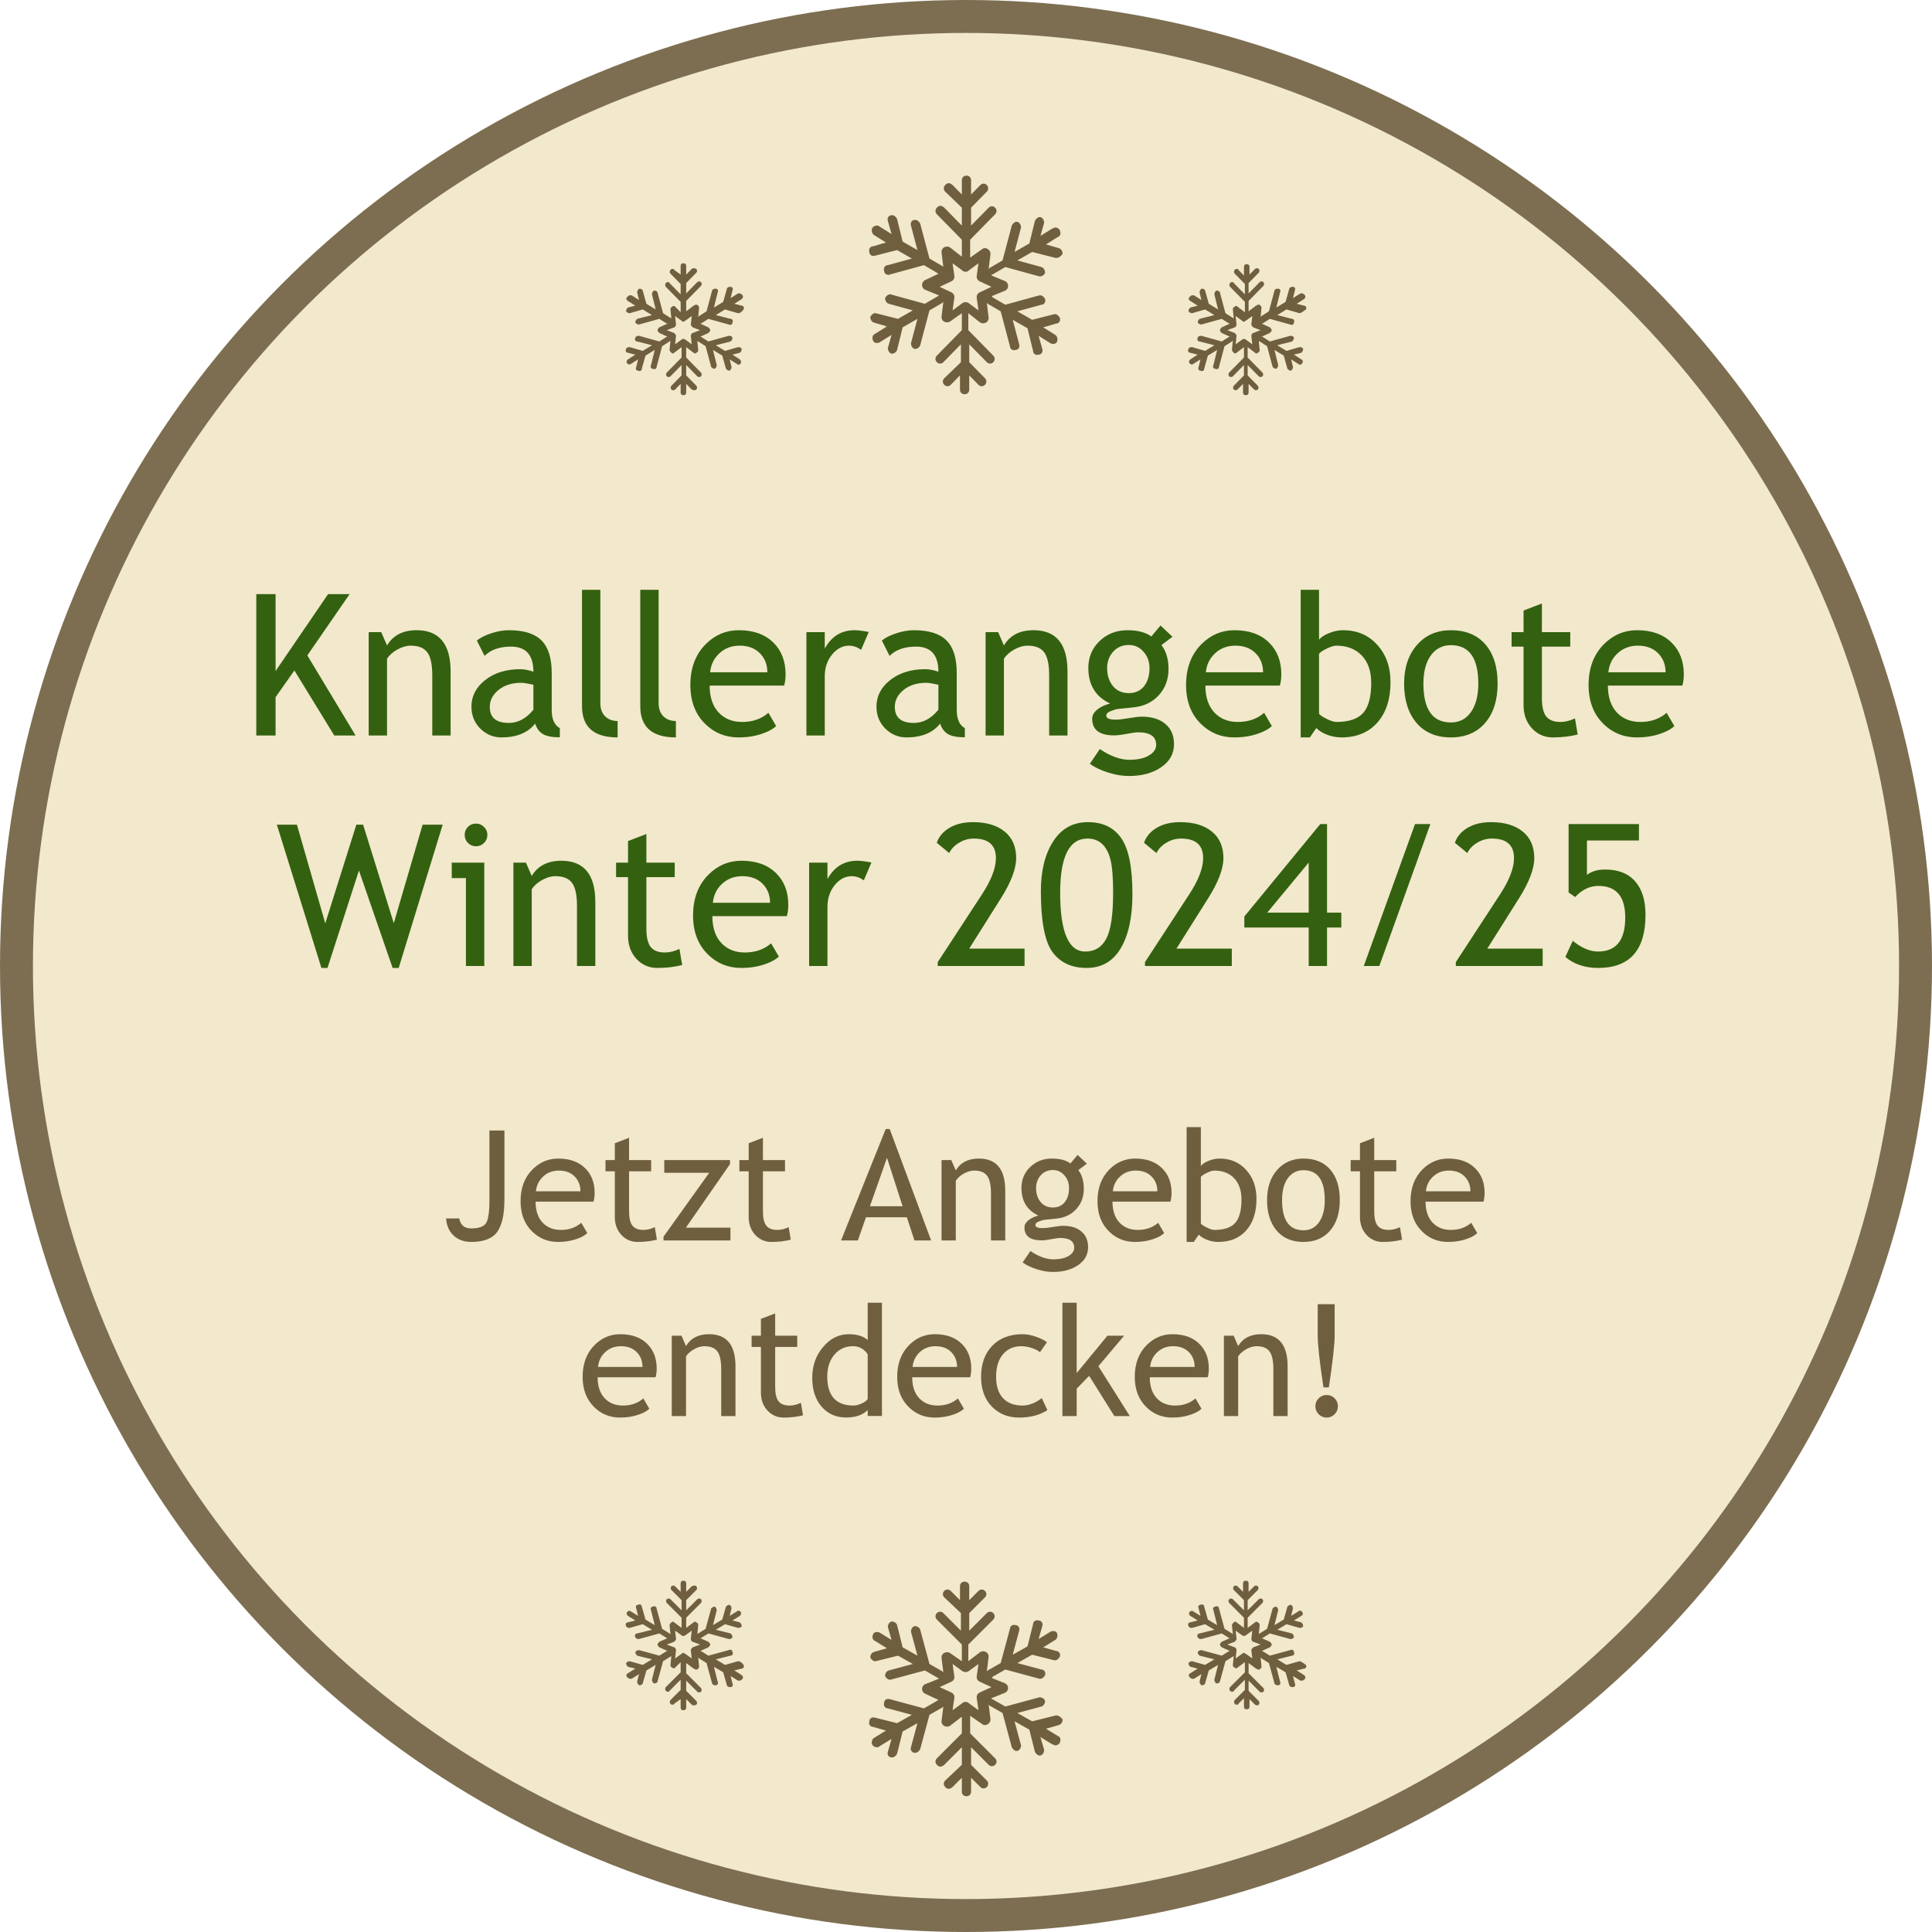 <svg width="176" height="176" viewBox="0 0 176 176" fill="none" xmlns="http://www.w3.org/2000/svg">
<circle opacity="0.9" cx="88" cy="88" r="88" fill="#6F5F3F"/>
<circle cx="88" cy="88" r="85" fill="#F2E8CB"/>
<path d="M30.449 67L26.819 61.076L25.105 63.511V67H23.348V54.124H25.105V61.129L29.887 54.124H31.847L27.997 59.705L32.392 67H30.449ZM39.379 67V61.524C39.379 60.523 39.227 59.822 38.922 59.424C38.623 59.02 38.119 58.817 37.41 58.817C37.029 58.817 36.631 58.932 36.215 59.16C35.799 59.389 35.48 59.67 35.257 60.004V67H33.587V57.587H34.73L35.257 58.8C35.808 57.874 36.707 57.411 37.955 57.411C40.018 57.411 41.049 58.665 41.049 61.173V67H39.379ZM48.748 65.919C48.08 66.757 47.058 67.176 45.681 67.176C44.942 67.176 44.301 66.909 43.756 66.376C43.217 65.837 42.947 65.169 42.947 64.372C42.947 63.417 43.363 62.611 44.195 61.955C45.033 61.293 46.1 60.962 47.395 60.962C47.746 60.962 48.145 61.038 48.59 61.19C48.59 59.667 47.91 58.905 46.551 58.905C45.508 58.905 44.705 59.187 44.143 59.749L43.44 58.352C43.756 58.094 44.192 57.874 44.749 57.692C45.312 57.505 45.848 57.411 46.357 57.411C47.723 57.411 48.713 57.722 49.328 58.343C49.949 58.964 50.26 59.951 50.26 61.305V64.68C50.26 65.506 50.506 66.057 50.998 66.332V67.167C50.318 67.167 49.809 67.07 49.469 66.877C49.135 66.684 48.895 66.364 48.748 65.919ZM48.59 62.377C48.062 62.26 47.693 62.201 47.482 62.201C46.639 62.201 45.95 62.418 45.417 62.852C44.884 63.285 44.617 63.798 44.617 64.39C44.617 65.368 45.194 65.857 46.349 65.857C47.192 65.857 47.94 65.456 48.59 64.653V62.377ZM53.02 64.337V53.728H54.69V64.056C54.69 64.56 54.833 64.958 55.12 65.251C55.413 65.538 55.794 65.682 56.263 65.682V67.176C54.101 67.176 53.02 66.23 53.02 64.337ZM58.328 64.337V53.728H59.998V64.056C59.998 64.56 60.142 64.958 60.429 65.251C60.722 65.538 61.102 65.682 61.571 65.682V67.176C59.409 67.176 58.328 66.23 58.328 64.337ZM71.433 62.456H64.647C64.647 63.558 64.949 64.404 65.553 64.996C66.086 65.512 66.772 65.769 67.609 65.769C68.564 65.769 69.361 65.491 70 64.935L70.703 66.139C70.445 66.397 70.05 66.619 69.517 66.807C68.849 67.053 68.105 67.176 67.284 67.176C66.101 67.176 65.096 66.774 64.269 65.972C63.35 65.087 62.89 63.898 62.89 62.403C62.89 60.851 63.361 59.605 64.305 58.668C65.148 57.83 66.147 57.411 67.302 57.411C68.644 57.411 69.695 57.789 70.457 58.545C71.195 59.272 71.564 60.235 71.564 61.437C71.564 61.806 71.52 62.145 71.433 62.456ZM67.381 58.817C66.637 58.817 66.013 59.058 65.509 59.538C65.028 59.995 64.756 60.563 64.691 61.243H69.903C69.903 60.569 69.692 60.007 69.27 59.556C68.808 59.063 68.178 58.817 67.381 58.817ZM78.446 59.195C78.083 58.943 77.717 58.817 77.348 58.817C76.756 58.817 76.237 59.09 75.792 59.635C75.353 60.18 75.133 60.836 75.133 61.603V67H73.463V57.587H75.133V59.09C75.742 57.971 76.647 57.411 77.849 57.411C78.147 57.411 78.578 57.464 79.141 57.569L78.446 59.195ZM85.644 65.919C84.977 66.757 83.954 67.176 82.577 67.176C81.839 67.176 81.197 66.909 80.652 66.376C80.113 65.837 79.844 65.169 79.844 64.372C79.844 63.417 80.26 62.611 81.092 61.955C81.93 61.293 82.996 60.962 84.291 60.962C84.643 60.962 85.041 61.038 85.486 61.19C85.486 59.667 84.807 58.905 83.447 58.905C82.404 58.905 81.602 59.187 81.039 59.749L80.336 58.352C80.652 58.094 81.089 57.874 81.645 57.692C82.208 57.505 82.744 57.411 83.254 57.411C84.619 57.411 85.609 57.722 86.225 58.343C86.846 58.964 87.156 59.951 87.156 61.305V64.68C87.156 65.506 87.402 66.057 87.894 66.332V67.167C87.215 67.167 86.705 67.07 86.365 66.877C86.031 66.684 85.791 66.364 85.644 65.919ZM85.486 62.377C84.959 62.26 84.59 62.201 84.379 62.201C83.535 62.201 82.847 62.418 82.314 62.852C81.78 63.285 81.514 63.798 81.514 64.39C81.514 65.368 82.091 65.857 83.245 65.857C84.089 65.857 84.836 65.456 85.486 64.653V62.377ZM95.576 67V61.524C95.576 60.523 95.424 59.822 95.119 59.424C94.82 59.02 94.316 58.817 93.607 58.817C93.227 58.817 92.828 58.932 92.412 59.16C91.996 59.389 91.677 59.67 91.454 60.004V67H89.784V57.587H90.927L91.454 58.8C92.005 57.874 92.904 57.411 94.152 57.411C96.215 57.411 97.246 58.665 97.246 61.173V67H95.576ZM99.285 69.575L100.19 68.239C101.163 68.89 102.06 69.215 102.88 69.215C103.636 69.215 104.23 69.083 104.664 68.819C105.104 68.561 105.323 68.239 105.323 67.853C105.323 67.091 104.772 66.71 103.671 66.71C103.483 66.71 103.144 66.757 102.651 66.851C102.159 66.944 101.775 66.991 101.5 66.991C100.164 66.991 99.496 66.487 99.496 65.48C99.496 65.169 99.651 64.888 99.962 64.636C100.278 64.384 100.668 64.202 101.131 64.091C99.807 63.47 99.144 62.392 99.144 60.856C99.144 59.872 99.487 59.052 100.173 58.395C100.858 57.739 101.705 57.411 102.713 57.411C103.639 57.411 104.362 57.602 104.884 57.982L105.719 56.98L106.809 58.009L105.807 58.765C106.234 59.321 106.448 60.048 106.448 60.944C106.448 61.894 106.152 62.69 105.561 63.335C104.969 63.98 104.192 64.349 103.231 64.442L101.852 64.583C101.688 64.601 101.468 64.665 101.192 64.776C100.917 64.882 100.779 65.022 100.779 65.198C100.779 65.439 101.066 65.559 101.641 65.559C101.893 65.559 102.285 65.515 102.818 65.427C103.352 65.333 103.747 65.286 104.005 65.286C104.931 65.286 105.651 65.509 106.167 65.954C106.688 66.394 106.949 67.006 106.949 67.791C106.949 68.658 106.56 69.358 105.78 69.892C105.007 70.425 104.025 70.691 102.836 70.691C102.227 70.691 101.585 70.583 100.911 70.366C100.237 70.149 99.695 69.886 99.285 69.575ZM102.827 58.756C102.247 58.756 101.772 58.961 101.403 59.371C101.04 59.781 100.858 60.279 100.858 60.865C100.858 61.522 101.034 62.066 101.386 62.5C101.743 62.928 102.224 63.142 102.827 63.142C103.419 63.142 103.882 62.934 104.216 62.518C104.55 62.096 104.717 61.545 104.717 60.865C104.717 60.279 104.535 59.781 104.172 59.371C103.814 58.961 103.366 58.756 102.827 58.756ZM116.591 62.456H109.806C109.806 63.558 110.107 64.404 110.711 64.996C111.244 65.512 111.93 65.769 112.768 65.769C113.723 65.769 114.52 65.491 115.158 64.935L115.861 66.139C115.604 66.397 115.208 66.619 114.675 66.807C114.007 67.053 113.263 67.176 112.442 67.176C111.259 67.176 110.254 66.774 109.428 65.972C108.508 65.087 108.048 63.898 108.048 62.403C108.048 60.851 108.52 59.605 109.463 58.668C110.307 57.83 111.306 57.411 112.46 57.411C113.802 57.411 114.854 57.789 115.615 58.545C116.354 59.272 116.723 60.235 116.723 61.437C116.723 61.806 116.679 62.145 116.591 62.456ZM112.539 58.817C111.795 58.817 111.171 59.058 110.667 59.538C110.187 59.995 109.914 60.563 109.85 61.243H115.062C115.062 60.569 114.851 60.007 114.429 59.556C113.966 59.063 113.336 58.817 112.539 58.817ZM119.913 66.323L119.324 67.176H118.489V53.728H120.159V58.281C120.317 58.065 120.613 57.865 121.047 57.684C121.486 57.502 121.917 57.411 122.339 57.411C123.628 57.411 124.671 57.856 125.468 58.747C126.271 59.638 126.672 60.763 126.672 62.122C126.672 63.692 126.271 64.929 125.468 65.831C124.665 66.728 123.578 67.176 122.207 67.176C121.762 67.176 121.322 67.094 120.889 66.93C120.461 66.76 120.136 66.558 119.913 66.323ZM120.159 59.556V64.987C120.159 65.081 120.367 65.236 120.783 65.453C121.199 65.664 121.516 65.769 121.732 65.769C122.869 65.769 123.684 65.497 124.176 64.952C124.668 64.407 124.914 63.493 124.914 62.21C124.914 61.144 124.627 60.312 124.053 59.714C123.479 59.116 122.705 58.817 121.732 58.817C121.527 58.817 121.24 58.905 120.871 59.081C120.508 59.257 120.271 59.415 120.159 59.556ZM127.911 62.272C127.911 60.818 128.301 59.647 129.08 58.756C129.865 57.859 130.896 57.411 132.174 57.411C133.521 57.411 134.567 57.842 135.312 58.703C136.056 59.559 136.428 60.748 136.428 62.272C136.428 63.789 136.047 64.987 135.285 65.866C134.523 66.739 133.486 67.176 132.174 67.176C130.832 67.176 129.786 66.733 129.036 65.849C128.286 64.964 127.911 63.772 127.911 62.272ZM129.669 62.272C129.669 64.633 130.504 65.814 132.174 65.814C132.953 65.814 133.562 65.497 134.002 64.864C134.447 64.231 134.67 63.367 134.67 62.272C134.67 59.94 133.838 58.773 132.174 58.773C131.412 58.773 130.803 59.084 130.346 59.705C129.895 60.326 129.669 61.182 129.669 62.272ZM138.792 58.905H137.702V57.587H138.792V55.618L140.462 54.977V57.587H143.046V58.905H140.462V63.581C140.462 64.372 140.594 64.935 140.857 65.269C141.127 65.603 141.558 65.769 142.149 65.769C142.577 65.769 143.02 65.661 143.477 65.444L143.723 66.912C143.031 67.088 142.272 67.176 141.446 67.176C140.702 67.176 140.072 66.9 139.557 66.35C139.047 65.793 138.792 65.093 138.792 64.249V58.905ZM153.259 62.456H146.474C146.474 63.558 146.775 64.404 147.379 64.996C147.912 65.512 148.598 65.769 149.436 65.769C150.391 65.769 151.188 65.491 151.826 64.935L152.529 66.139C152.271 66.397 151.876 66.619 151.343 66.807C150.675 67.053 149.931 67.176 149.11 67.176C147.927 67.176 146.922 66.774 146.096 65.972C145.176 65.087 144.716 63.898 144.716 62.403C144.716 60.851 145.188 59.605 146.131 58.668C146.975 57.83 147.974 57.411 149.128 57.411C150.47 57.411 151.521 57.789 152.283 58.545C153.021 59.272 153.391 60.235 153.391 61.437C153.391 61.806 153.347 62.145 153.259 62.456ZM149.207 58.817C148.463 58.817 147.839 59.058 147.335 59.538C146.854 59.995 146.582 60.563 146.518 61.243H151.729C151.729 60.569 151.519 60.007 151.097 59.556C150.634 59.063 150.004 58.817 149.207 58.817ZM36.32 88.176H35.767L32.699 79.299L29.834 88.176H29.28L25.22 75.124H27.048L29.632 84.115L32.462 75.124H33.077L35.872 84.098L38.5 75.124H40.328L36.32 88.176ZM43.36 75.027C43.648 75.027 43.891 75.13 44.09 75.335C44.295 75.534 44.398 75.774 44.398 76.056C44.398 76.343 44.295 76.589 44.09 76.794C43.891 76.993 43.648 77.093 43.36 77.093C43.079 77.093 42.836 76.993 42.631 76.794C42.432 76.589 42.332 76.343 42.332 76.056C42.332 75.769 42.432 75.525 42.631 75.326C42.83 75.127 43.073 75.027 43.36 75.027ZM42.446 88V79.993H41.154V78.587H44.116V88H42.446ZM52.562 88V82.524C52.562 81.522 52.41 80.822 52.105 80.424C51.807 80.019 51.303 79.817 50.594 79.817C50.213 79.817 49.815 79.932 49.398 80.16C48.982 80.389 48.663 80.67 48.44 81.004V88H46.77V78.587H47.913L48.44 79.8C48.991 78.874 49.891 78.411 51.139 78.411C53.201 78.411 54.232 79.665 54.232 82.173V88H52.562ZM57.212 79.905H56.122V78.587H57.212V76.618L58.882 75.977V78.587H61.466V79.905H58.882V84.581C58.882 85.372 59.014 85.935 59.277 86.269C59.547 86.603 59.977 86.769 60.569 86.769C60.997 86.769 61.44 86.661 61.897 86.444L62.143 87.912C61.451 88.088 60.692 88.176 59.866 88.176C59.122 88.176 58.492 87.9 57.977 87.35C57.467 86.793 57.212 86.093 57.212 85.249V79.905ZM71.679 83.456H64.894C64.894 84.558 65.195 85.404 65.799 85.996C66.332 86.512 67.018 86.769 67.856 86.769C68.811 86.769 69.607 86.491 70.246 85.935L70.949 87.139C70.691 87.397 70.296 87.619 69.763 87.807C69.095 88.053 68.351 88.176 67.53 88.176C66.347 88.176 65.342 87.774 64.516 86.972C63.596 86.087 63.136 84.897 63.136 83.403C63.136 81.851 63.607 80.606 64.551 79.668C65.394 78.83 66.394 78.411 67.548 78.411C68.89 78.411 69.941 78.789 70.703 79.545C71.441 80.272 71.811 81.235 71.811 82.436C71.811 82.806 71.767 83.145 71.679 83.456ZM67.627 79.817C66.883 79.817 66.259 80.058 65.755 80.538C65.274 80.995 65.002 81.564 64.938 82.243H70.149C70.149 81.569 69.939 81.007 69.517 80.556C69.054 80.064 68.424 79.817 67.627 79.817ZM78.692 80.195C78.329 79.943 77.963 79.817 77.594 79.817C77.002 79.817 76.483 80.09 76.038 80.635C75.599 81.18 75.379 81.836 75.379 82.603V88H73.709V78.587H75.379V80.09C75.988 78.971 76.894 78.411 78.095 78.411C78.394 78.411 78.824 78.464 79.387 78.569L78.692 80.195ZM85.425 88V87.648L89.459 81.47C90.303 80.175 90.725 79.076 90.725 78.174C90.725 76.984 90.054 76.39 88.712 76.39C88.237 76.39 87.792 76.516 87.376 76.768C86.96 77.014 86.658 77.327 86.471 77.708L85.337 76.776C85.536 76.202 85.926 75.745 86.506 75.405C87.092 75.065 87.798 74.895 88.624 74.895C89.86 74.895 90.827 75.183 91.524 75.757C92.222 76.325 92.57 77.131 92.57 78.174C92.57 79.141 92.107 80.359 91.182 81.83L88.29 86.418H93.335V88H85.425ZM94.82 81.171C94.82 79.319 95.195 77.811 95.945 76.644C96.695 75.478 97.75 74.895 99.109 74.895C100.457 74.895 101.468 75.382 102.142 76.355C102.821 77.327 103.161 79.026 103.161 81.452C103.161 83.538 102.807 85.182 102.098 86.383C101.389 87.578 100.352 88.176 98.986 88.176C97.621 88.176 96.584 87.692 95.875 86.726C95.172 85.759 94.82 83.907 94.82 81.171ZM96.578 81.329C96.578 84.897 97.34 86.682 98.863 86.682C99.736 86.682 100.378 86.286 100.788 85.495C101.198 84.704 101.403 83.318 101.403 81.338C101.403 79.973 101.324 78.971 101.166 78.332C101.008 77.693 100.753 77.21 100.401 76.882C100.05 76.554 99.605 76.39 99.065 76.39C97.407 76.39 96.578 78.036 96.578 81.329ZM104.304 88V87.648L108.338 81.47C109.182 80.175 109.604 79.076 109.604 78.174C109.604 76.984 108.933 76.39 107.591 76.39C107.116 76.39 106.671 76.516 106.255 76.768C105.839 77.014 105.537 77.327 105.35 77.708L104.216 76.776C104.415 76.202 104.805 75.745 105.385 75.405C105.971 75.065 106.677 74.895 107.503 74.895C108.739 74.895 109.706 75.183 110.403 75.757C111.101 76.325 111.449 77.131 111.449 78.174C111.449 79.141 110.986 80.359 110.061 81.83L107.169 86.418H112.214V88H104.304ZM120.889 84.493V88H119.219V84.493H113.356V83.491L120.273 75.071H120.889V83.14H122.189V84.493H120.889ZM119.219 78.578L115.439 83.14H119.219V78.578ZM125.652 88H124.237L128.904 75.071H130.302L125.652 88ZM132.622 88V87.648L136.656 81.47C137.5 80.175 137.922 79.076 137.922 78.174C137.922 76.984 137.251 76.39 135.909 76.39C135.435 76.39 134.989 76.516 134.573 76.768C134.157 77.014 133.855 77.327 133.668 77.708L132.534 76.776C132.733 76.202 133.123 75.745 133.703 75.405C134.289 75.065 134.995 74.895 135.821 74.895C137.058 74.895 138.024 75.183 138.722 75.757C139.419 76.325 139.768 77.131 139.768 78.174C139.768 79.141 139.305 80.359 138.379 81.83L135.487 86.418H140.532V88H132.622ZM143.494 81.716L142.896 81.303V75.071H149.304V76.565H144.566V79.694C145 79.372 145.551 79.211 146.219 79.211C147.414 79.211 148.325 79.568 148.952 80.283C149.585 80.998 149.901 82.015 149.901 83.333C149.901 86.561 148.463 88.176 145.586 88.176C144.385 88.176 143.389 87.842 142.598 87.174L143.274 85.706C144.071 86.356 144.839 86.682 145.577 86.682C147.229 86.682 148.056 85.65 148.056 83.588C148.056 81.666 147.241 80.705 145.612 80.705C144.827 80.705 144.121 81.042 143.494 81.716Z" fill="#336110"/>
<path d="M40.641 110.997H41.837C41.946 111.603 42.309 111.906 42.924 111.906C43.535 111.906 43.963 111.776 44.209 111.517C44.46 111.252 44.585 110.519 44.585 109.315V102.985H45.952V109.261C45.952 110.628 45.731 111.617 45.289 112.228C44.847 112.834 44.061 113.137 42.931 113.137C42.279 113.137 41.743 112.943 41.324 112.556C40.91 112.168 40.682 111.649 40.641 110.997ZM54.066 109.466H48.789C48.789 110.323 49.024 110.981 49.493 111.441C49.908 111.842 50.441 112.043 51.093 112.043C51.836 112.043 52.455 111.826 52.952 111.394L53.499 112.33C53.298 112.531 52.991 112.704 52.576 112.85C52.057 113.041 51.478 113.137 50.84 113.137C49.919 113.137 49.138 112.825 48.495 112.2C47.78 111.512 47.422 110.587 47.422 109.425C47.422 108.217 47.789 107.249 48.523 106.52C49.179 105.868 49.956 105.542 50.853 105.542C51.897 105.542 52.715 105.836 53.308 106.424C53.882 106.989 54.169 107.739 54.169 108.673C54.169 108.96 54.135 109.224 54.066 109.466ZM50.915 106.636C50.336 106.636 49.851 106.823 49.459 107.196C49.085 107.552 48.873 107.994 48.823 108.522H52.877C52.877 107.998 52.713 107.561 52.385 107.21C52.025 106.827 51.535 106.636 50.915 106.636ZM56.008 106.704H55.16V105.679H56.008V104.147L57.307 103.648V105.679H59.316V106.704H57.307V110.341C57.307 110.956 57.409 111.394 57.614 111.653C57.824 111.913 58.159 112.043 58.619 112.043C58.952 112.043 59.296 111.959 59.651 111.79L59.843 112.932C59.305 113.068 58.715 113.137 58.072 113.137C57.493 113.137 57.004 112.923 56.602 112.494C56.206 112.061 56.008 111.517 56.008 110.86V106.704ZM62.481 111.838H66.542V113H60.444V112.658L64.607 106.841H60.513V105.679H66.501V106.048L62.481 111.838ZM68.203 106.704H67.356V105.679H68.203V104.147L69.502 103.648V105.679H71.512V106.704H69.502V110.341C69.502 110.956 69.605 111.394 69.81 111.653C70.019 111.913 70.354 112.043 70.814 112.043C71.147 112.043 71.491 111.959 71.847 111.79L72.038 112.932C71.5 113.068 70.91 113.137 70.268 113.137C69.689 113.137 69.199 112.923 68.798 112.494C68.401 112.061 68.203 111.517 68.203 110.86V106.704ZM83.304 113L82.613 110.888H78.888L78.149 113H76.618L80.686 102.849H81.048L84.821 113H83.304ZM80.802 105.474L79.25 109.883H82.224L80.802 105.474ZM90.276 113V108.741C90.276 107.962 90.158 107.417 89.921 107.107C89.689 106.793 89.296 106.636 88.745 106.636C88.449 106.636 88.139 106.725 87.815 106.902C87.492 107.08 87.243 107.299 87.07 107.559V113H85.772V105.679H86.66L87.07 106.622C87.499 105.902 88.198 105.542 89.169 105.542C90.773 105.542 91.575 106.517 91.575 108.468V113H90.276ZM93.161 115.003L93.865 113.964C94.622 114.47 95.319 114.723 95.957 114.723C96.545 114.723 97.007 114.62 97.345 114.415C97.686 114.215 97.857 113.964 97.857 113.663C97.857 113.071 97.429 112.774 96.572 112.774C96.426 112.774 96.162 112.811 95.779 112.884C95.397 112.957 95.098 112.993 94.884 112.993C93.845 112.993 93.325 112.601 93.325 111.817C93.325 111.576 93.446 111.357 93.688 111.161C93.934 110.965 94.237 110.824 94.597 110.737C93.567 110.254 93.052 109.416 93.052 108.222C93.052 107.456 93.318 106.818 93.852 106.308C94.385 105.797 95.043 105.542 95.827 105.542C96.547 105.542 97.11 105.69 97.516 105.986L98.165 105.207L99.013 106.007L98.233 106.595C98.566 107.028 98.732 107.593 98.732 108.29C98.732 109.028 98.502 109.648 98.042 110.149C97.582 110.651 96.978 110.938 96.231 111.011L95.157 111.12C95.03 111.134 94.859 111.184 94.644 111.271C94.43 111.353 94.323 111.462 94.323 111.599C94.323 111.785 94.546 111.879 94.993 111.879C95.189 111.879 95.495 111.845 95.909 111.776C96.324 111.703 96.632 111.667 96.832 111.667C97.552 111.667 98.113 111.84 98.514 112.187C98.919 112.528 99.122 113.005 99.122 113.615C99.122 114.29 98.819 114.834 98.213 115.249C97.611 115.664 96.848 115.871 95.923 115.871C95.449 115.871 94.95 115.787 94.426 115.618C93.902 115.45 93.48 115.244 93.161 115.003ZM95.916 106.588C95.465 106.588 95.096 106.747 94.809 107.066C94.526 107.385 94.385 107.773 94.385 108.229C94.385 108.739 94.522 109.163 94.795 109.5C95.073 109.833 95.447 109.999 95.916 109.999C96.376 109.999 96.736 109.837 96.996 109.514C97.256 109.186 97.386 108.757 97.386 108.229C97.386 107.773 97.245 107.385 96.962 107.066C96.684 106.747 96.335 106.588 95.916 106.588ZM106.621 109.466H101.344C101.344 110.323 101.578 110.981 102.048 111.441C102.463 111.842 102.996 112.043 103.647 112.043C104.39 112.043 105.01 111.826 105.507 111.394L106.054 112.33C105.853 112.531 105.546 112.704 105.131 112.85C104.611 113.041 104.033 113.137 103.395 113.137C102.474 113.137 101.692 112.825 101.05 112.2C100.334 111.512 99.977 110.587 99.977 109.425C99.977 108.217 100.343 107.249 101.077 106.52C101.733 105.868 102.51 105.542 103.408 105.542C104.452 105.542 105.27 105.836 105.862 106.424C106.437 106.989 106.724 107.739 106.724 108.673C106.724 108.96 106.689 109.224 106.621 109.466ZM103.47 106.636C102.891 106.636 102.406 106.823 102.014 107.196C101.64 107.552 101.428 107.994 101.378 108.522H105.432C105.432 107.998 105.268 107.561 104.939 107.21C104.579 106.827 104.09 106.636 103.47 106.636ZM109.205 112.474L108.747 113.137H108.098V102.678H109.396V106.219C109.52 106.05 109.75 105.895 110.087 105.754C110.429 105.613 110.764 105.542 111.092 105.542C112.094 105.542 112.906 105.888 113.525 106.581C114.15 107.274 114.462 108.149 114.462 109.206C114.462 110.427 114.15 111.389 113.525 112.091C112.901 112.788 112.056 113.137 110.989 113.137C110.643 113.137 110.301 113.073 109.964 112.945C109.631 112.813 109.378 112.656 109.205 112.474ZM109.396 107.21V111.435C109.396 111.507 109.558 111.628 109.882 111.797C110.205 111.961 110.451 112.043 110.62 112.043C111.504 112.043 112.138 111.831 112.521 111.407C112.903 110.983 113.095 110.272 113.095 109.274C113.095 108.445 112.871 107.798 112.425 107.333C111.978 106.868 111.377 106.636 110.62 106.636C110.461 106.636 110.237 106.704 109.95 106.841C109.668 106.978 109.483 107.101 109.396 107.21ZM115.426 109.322C115.426 108.192 115.729 107.281 116.335 106.588C116.946 105.891 117.748 105.542 118.741 105.542C119.789 105.542 120.603 105.877 121.182 106.547C121.76 107.212 122.05 108.137 122.05 109.322C122.05 110.503 121.754 111.435 121.161 112.118C120.569 112.797 119.762 113.137 118.741 113.137C117.698 113.137 116.884 112.793 116.301 112.104C115.717 111.416 115.426 110.489 115.426 109.322ZM116.793 109.322C116.793 111.159 117.442 112.077 118.741 112.077C119.347 112.077 119.821 111.831 120.163 111.339C120.509 110.847 120.683 110.174 120.683 109.322C120.683 107.508 120.035 106.602 118.741 106.602C118.149 106.602 117.675 106.843 117.319 107.326C116.968 107.809 116.793 108.475 116.793 109.322ZM123.889 106.704H123.041V105.679H123.889V104.147L125.188 103.648V105.679H127.197V106.704H125.188V110.341C125.188 110.956 125.29 111.394 125.495 111.653C125.705 111.913 126.04 112.043 126.5 112.043C126.833 112.043 127.177 111.959 127.532 111.79L127.724 112.932C127.186 113.068 126.596 113.137 125.953 113.137C125.374 113.137 124.884 112.923 124.483 112.494C124.087 112.061 123.889 111.517 123.889 110.86V106.704ZM135.141 109.466H129.863C129.863 110.323 130.098 110.981 130.567 111.441C130.982 111.842 131.515 112.043 132.167 112.043C132.91 112.043 133.53 111.826 134.026 111.394L134.573 112.33C134.373 112.531 134.065 112.704 133.65 112.85C133.131 113.041 132.552 113.137 131.914 113.137C130.993 113.137 130.212 112.825 129.569 112.2C128.854 111.512 128.496 110.587 128.496 109.425C128.496 108.217 128.863 107.249 129.597 106.52C130.253 105.868 131.03 105.542 131.928 105.542C132.971 105.542 133.789 105.836 134.382 106.424C134.956 106.989 135.243 107.739 135.243 108.673C135.243 108.96 135.209 109.224 135.141 109.466ZM131.989 106.636C131.41 106.636 130.925 106.823 130.533 107.196C130.16 107.552 129.948 107.994 129.897 108.522H133.951C133.951 107.998 133.787 107.561 133.459 107.21C133.099 106.827 132.609 106.636 131.989 106.636ZM59.72 125.466H54.442C54.442 126.323 54.677 126.981 55.147 127.441C55.561 127.842 56.094 128.043 56.746 128.043C57.489 128.043 58.109 127.826 58.605 127.394L59.152 128.33C58.952 128.531 58.644 128.704 58.23 128.85C57.71 129.041 57.131 129.137 56.493 129.137C55.573 129.137 54.791 128.825 54.148 128.2C53.433 127.512 53.075 126.587 53.075 125.425C53.075 124.217 53.442 123.249 54.176 122.52C54.832 121.868 55.609 121.542 56.507 121.542C57.55 121.542 58.368 121.836 58.961 122.424C59.535 122.989 59.822 123.739 59.822 124.673C59.822 124.96 59.788 125.224 59.72 125.466ZM56.568 122.636C55.99 122.636 55.504 122.823 55.112 123.196C54.739 123.552 54.527 123.994 54.477 124.522H58.53C58.53 123.998 58.366 123.561 58.038 123.21C57.678 122.827 57.188 122.636 56.568 122.636ZM65.701 129V124.741C65.701 123.962 65.583 123.417 65.346 123.107C65.113 122.793 64.721 122.636 64.17 122.636C63.874 122.636 63.564 122.725 63.24 122.902C62.917 123.08 62.668 123.299 62.495 123.559V129H61.196V121.679H62.085L62.495 122.622C62.923 121.902 63.623 121.542 64.594 121.542C66.198 121.542 67 122.517 67 124.468V129H65.701ZM69.317 122.704H68.47V121.679H69.317V120.147L70.616 119.648V121.679H72.626V122.704H70.616V126.341C70.616 126.956 70.719 127.394 70.924 127.653C71.133 127.913 71.468 128.043 71.929 128.043C72.261 128.043 72.606 127.959 72.961 127.79L73.152 128.932C72.615 129.068 72.024 129.137 71.382 129.137C70.803 129.137 70.313 128.923 69.912 128.494C69.516 128.061 69.317 127.517 69.317 126.86V122.704ZM79.045 128.993V128.453C78.594 128.904 77.938 129.13 77.076 129.13C76.16 129.13 75.417 128.802 74.848 128.146C74.278 127.489 73.993 126.614 73.993 125.521C73.993 124.422 74.321 123.486 74.978 122.711C75.634 121.932 76.415 121.542 77.322 121.542C78.079 121.542 78.653 121.72 79.045 122.075V118.678H80.344V128.993H79.045ZM79.045 123.374C78.717 122.882 78.268 122.636 77.698 122.636C77.001 122.636 76.436 122.896 76.003 123.415C75.575 123.935 75.36 124.595 75.36 125.397C75.36 127.161 76.162 128.043 77.767 128.043C77.972 128.043 78.218 127.979 78.505 127.852C78.792 127.719 78.972 127.58 79.045 127.435V123.374ZM88.376 125.466H83.099C83.099 126.323 83.333 126.981 83.803 127.441C84.217 127.842 84.751 128.043 85.402 128.043C86.145 128.043 86.765 127.826 87.262 127.394L87.809 128.33C87.608 128.531 87.3 128.704 86.886 128.85C86.366 129.041 85.787 129.137 85.149 129.137C84.229 129.137 83.447 128.825 82.805 128.2C82.089 127.512 81.731 126.587 81.731 125.425C81.731 124.217 82.098 123.249 82.832 122.52C83.488 121.868 84.265 121.542 85.163 121.542C86.207 121.542 87.025 121.836 87.617 122.424C88.191 122.989 88.478 123.739 88.478 124.673C88.478 124.96 88.444 125.224 88.376 125.466ZM85.225 122.636C84.646 122.636 84.16 122.823 83.769 123.196C83.395 123.552 83.183 123.994 83.133 124.522H87.186C87.186 123.998 87.022 123.561 86.694 123.21C86.334 122.827 85.844 122.636 85.225 122.636ZM95.376 122.273L94.733 123.189C94.601 123.057 94.367 122.932 94.029 122.813C93.697 122.695 93.368 122.636 93.045 122.636C92.338 122.636 91.778 122.884 91.363 123.381C90.949 123.873 90.741 124.55 90.741 125.411C90.741 126.268 90.953 126.922 91.377 127.373C91.801 127.82 92.389 128.043 93.141 128.043C93.724 128.043 94.312 127.817 94.904 127.366L95.417 128.46C94.72 128.911 93.856 129.137 92.826 129.137C91.828 129.137 91.003 128.802 90.352 128.132C89.7 127.462 89.374 126.555 89.374 125.411C89.374 124.244 89.711 123.308 90.386 122.602C91.065 121.895 91.992 121.542 93.168 121.542C93.546 121.542 93.956 121.622 94.398 121.781C94.841 121.941 95.166 122.105 95.376 122.273ZM101.515 129L99.218 125.336L98.083 126.505V129H96.784V118.678H98.083V125.083L100.886 121.679H102.403L100.059 124.461L102.923 129H101.515ZM110.019 125.466H104.741C104.741 126.323 104.976 126.981 105.445 127.441C105.86 127.842 106.393 128.043 107.045 128.043C107.788 128.043 108.408 127.826 108.904 127.394L109.451 128.33C109.251 128.531 108.943 128.704 108.528 128.85C108.009 129.041 107.43 129.137 106.792 129.137C105.871 129.137 105.09 128.825 104.447 128.2C103.732 127.512 103.374 126.587 103.374 125.425C103.374 124.217 103.741 123.249 104.475 122.52C105.131 121.868 105.908 121.542 106.806 121.542C107.849 121.542 108.667 121.836 109.26 122.424C109.834 122.989 110.121 123.739 110.121 124.673C110.121 124.96 110.087 125.224 110.019 125.466ZM106.867 122.636C106.288 122.636 105.803 122.823 105.411 123.196C105.037 123.552 104.826 123.994 104.775 124.522H108.829C108.829 123.998 108.665 123.561 108.337 123.21C107.977 122.827 107.487 122.636 106.867 122.636ZM116 129V124.741C116 123.962 115.882 123.417 115.645 123.107C115.412 122.793 115.02 122.636 114.469 122.636C114.173 122.636 113.863 122.725 113.539 122.902C113.215 123.08 112.967 123.299 112.794 123.559V129H111.495V121.679H112.384L112.794 122.622C113.222 121.902 113.922 121.542 114.893 121.542C116.497 121.542 117.299 122.517 117.299 124.468V129H116ZM121.052 126.389H120.566C120.215 124.096 120.04 122.504 120.04 121.61V118.808H121.585V121.604C121.585 122.474 121.407 124.069 121.052 126.389ZM120.854 127.079C121.136 127.079 121.378 127.179 121.578 127.38C121.779 127.58 121.879 127.822 121.879 128.104C121.879 128.387 121.779 128.631 121.578 128.836C121.378 129.036 121.136 129.137 120.854 129.137C120.571 129.137 120.329 129.036 120.129 128.836C119.928 128.631 119.828 128.387 119.828 128.104C119.828 127.822 119.928 127.58 120.129 127.38C120.329 127.179 120.571 127.079 120.854 127.079Z" fill="#6F5F3F"/>
<path d="M96.047 156.303L94.025 156.808L92.677 156.05L94.868 155.46C95.12 155.376 95.204 155.123 95.204 154.954C95.12 154.702 94.868 154.617 94.699 154.617L91.581 155.46L90.401 154.786C90.401 154.786 90.317 154.786 90.317 154.702L91.581 154.196C91.75 154.112 91.834 153.943 91.834 153.775C91.834 153.606 91.75 153.438 91.581 153.353L90.317 152.848C90.401 152.848 90.401 152.848 90.401 152.763L91.581 152.089L94.699 152.932H94.783C94.952 152.932 95.12 152.763 95.204 152.595C95.289 152.342 95.12 152.089 94.868 152.089L92.677 151.5L94.025 150.741L96.047 151.247H96.131C96.3 151.247 96.469 151.078 96.553 150.91C96.637 150.657 96.469 150.404 96.216 150.404L95.036 150.067L96.131 149.393C96.3 149.309 96.384 148.972 96.3 148.803C96.216 148.55 95.879 148.55 95.71 148.635L94.615 149.309L94.952 148.129C95.036 147.876 94.868 147.623 94.615 147.623C94.362 147.539 94.109 147.708 94.109 147.96L93.603 149.983L92.255 150.741L92.845 148.55C92.929 148.298 92.761 148.045 92.508 148.045C92.255 147.96 92.002 148.129 92.002 148.382L91.16 151.5L89.98 152.174L89.896 152.258L90.064 150.91C90.064 150.741 89.98 150.573 89.812 150.488C89.643 150.404 89.475 150.404 89.306 150.488L88.211 151.331C88.211 151.331 88.211 151.247 88.211 151.162V149.814L90.486 147.539C90.654 147.371 90.654 147.118 90.486 146.949C90.317 146.781 90.064 146.781 89.896 146.949L88.295 148.55V146.949L89.727 145.517C89.896 145.348 89.896 145.095 89.727 144.927C89.559 144.758 89.306 144.758 89.138 144.927L88.295 145.77V144.506C88.295 144.253 88.126 144.084 87.874 144.084C87.621 144.084 87.452 144.253 87.452 144.506V145.77L86.61 144.927C86.441 144.758 86.188 144.758 86.02 144.927C85.851 145.095 85.851 145.348 86.02 145.517L87.537 146.949V148.55L85.936 146.949C85.767 146.781 85.514 146.781 85.346 146.949C85.177 147.118 85.177 147.371 85.346 147.539L87.621 149.814V151.162C87.621 151.247 87.621 151.247 87.621 151.331L86.525 150.573C86.357 150.488 86.188 150.488 86.02 150.573C85.851 150.657 85.767 150.825 85.767 150.994L85.936 152.342L85.851 152.258L84.672 151.584L83.829 148.466C83.745 148.213 83.492 148.129 83.323 148.129C83.07 148.213 82.986 148.466 82.986 148.635L83.576 150.825L82.228 150.067L81.722 148.045C81.638 147.792 81.385 147.708 81.217 147.708C80.964 147.792 80.88 148.045 80.88 148.213L81.217 149.393L80.121 148.719C79.953 148.635 79.616 148.635 79.531 148.887C79.447 149.056 79.447 149.393 79.7 149.477L80.795 150.151L79.616 150.488C79.363 150.573 79.279 150.825 79.279 150.994C79.363 151.162 79.531 151.331 79.7 151.331H79.784L81.807 150.825L83.155 151.584L80.964 152.174C80.711 152.258 80.627 152.511 80.627 152.679C80.711 152.848 80.88 153.016 81.048 153.016H81.132L84.25 152.174L85.43 152.848C85.43 152.848 85.514 152.848 85.514 152.932L84.25 153.438C84.082 153.522 83.997 153.69 83.997 153.859C83.997 154.027 84.082 154.196 84.25 154.28L85.514 154.87C85.43 154.87 85.43 154.87 85.346 154.954L84.166 155.628L81.048 154.786C80.795 154.702 80.543 154.87 80.543 155.123C80.458 155.376 80.627 155.628 80.88 155.628L83.07 156.218L81.722 156.977L79.7 156.471C79.447 156.387 79.194 156.555 79.194 156.808C79.11 157.061 79.279 157.314 79.531 157.314L80.711 157.651L79.616 158.325C79.447 158.409 79.363 158.746 79.447 158.915C79.531 159.083 79.7 159.168 79.868 159.168C79.953 159.168 80.037 159.168 80.121 159.083L81.217 158.409L80.88 159.589C80.795 159.842 80.964 160.094 81.217 160.094H81.301C81.469 160.094 81.638 159.926 81.722 159.757L82.228 157.735L83.576 156.977L82.986 159.168C82.902 159.42 83.07 159.673 83.323 159.673H83.408C83.576 159.673 83.745 159.505 83.829 159.336L84.672 156.218L85.851 155.544L85.936 155.46L85.767 156.808C85.767 156.977 85.851 157.145 86.02 157.229C86.188 157.314 86.357 157.314 86.525 157.229L87.621 156.387C87.621 156.387 87.621 156.471 87.621 156.555V157.904L85.346 160.179C85.177 160.347 85.177 160.6 85.346 160.769C85.43 160.853 85.514 160.937 85.683 160.937C85.767 160.937 85.936 160.853 86.02 160.769L87.621 159.168V160.769L86.104 162.201C85.936 162.37 85.936 162.622 86.104 162.791C86.188 162.875 86.273 162.959 86.441 162.959C86.525 162.959 86.694 162.875 86.778 162.791L87.621 161.948V163.212C87.621 163.465 87.789 163.633 88.042 163.633C88.295 163.633 88.463 163.465 88.463 163.212V161.948L89.306 162.791C89.475 162.959 89.727 162.959 89.896 162.791C90.064 162.622 90.064 162.37 89.896 162.201L88.463 160.769V159.168L90.064 160.769C90.233 160.937 90.486 160.937 90.654 160.769C90.823 160.6 90.823 160.347 90.654 160.179L88.379 157.904V156.471C88.379 156.387 88.379 156.387 88.379 156.303L89.475 157.061C89.559 157.145 89.643 157.145 89.727 157.145C89.812 157.145 89.896 157.145 89.98 157.061C90.149 156.977 90.233 156.808 90.233 156.64L90.064 155.291L90.149 155.376L91.328 156.05L92.171 159.168C92.255 159.336 92.424 159.505 92.592 159.505H92.677C92.929 159.42 93.014 159.168 93.014 158.999L92.424 156.808L93.772 157.567L94.278 159.589C94.362 159.757 94.53 159.926 94.699 159.926H94.783C95.036 159.842 95.12 159.589 95.12 159.42L94.783 158.241L95.879 158.915C95.963 158.915 96.047 158.999 96.131 158.999C96.3 158.999 96.469 158.915 96.553 158.746C96.637 158.493 96.637 158.241 96.384 158.156L95.289 157.482L96.469 157.145C96.721 157.061 96.805 156.808 96.805 156.64C96.553 156.303 96.3 156.218 96.047 156.303ZM89.222 154.196C89.053 154.28 88.969 154.449 88.969 154.617L89.138 155.797L88.211 155.123C88.126 155.039 88.042 155.039 87.958 155.039C87.874 155.039 87.789 155.039 87.705 155.123L86.778 155.797L86.947 154.617C86.947 154.449 86.862 154.28 86.694 154.196L85.599 153.69L86.694 153.185C86.862 153.101 86.947 152.932 86.947 152.763L86.778 151.584L87.705 152.258C87.874 152.342 88.042 152.342 88.211 152.258L89.138 151.584L88.969 152.763C88.969 152.932 89.053 153.101 89.222 153.185L90.317 153.69L89.222 154.196Z" fill="#6F5F3F"/>
<path d="M67.229 151.331L66.049 151.668L65.207 151.162L66.555 150.825C66.723 150.825 66.808 150.657 66.723 150.488C66.723 150.32 66.555 150.236 66.386 150.32L64.532 150.825L63.858 150.404H63.774L64.532 150.067C64.617 149.983 64.701 149.898 64.701 149.814C64.701 149.73 64.617 149.646 64.532 149.561L63.774 149.224H63.858L64.532 148.803L66.386 149.309H66.471C66.555 149.309 66.723 149.224 66.723 149.14C66.723 148.972 66.639 148.887 66.555 148.803L65.207 148.466L66.049 147.96L67.229 148.297H67.313C67.397 148.297 67.566 148.213 67.566 148.129C67.566 147.96 67.482 147.876 67.397 147.792L66.723 147.623L67.397 147.202C67.482 147.118 67.566 146.949 67.482 146.865C67.397 146.696 67.229 146.696 67.145 146.781L66.471 147.202L66.639 146.528C66.639 146.359 66.555 146.275 66.471 146.191C66.302 146.191 66.218 146.275 66.133 146.359L65.796 147.539L64.954 148.045L65.291 146.696C65.291 146.528 65.207 146.444 65.122 146.359C64.954 146.359 64.87 146.444 64.785 146.528L64.28 148.382L63.606 148.803C63.606 148.803 63.521 148.803 63.521 148.887L63.606 148.045C63.606 147.96 63.606 147.876 63.437 147.792C63.353 147.708 63.269 147.708 63.184 147.792L62.51 148.297V148.213V147.371L63.858 146.022C63.943 145.938 63.943 145.77 63.858 145.685C63.774 145.601 63.606 145.601 63.521 145.685L62.51 146.696V145.77L63.437 144.843C63.521 144.758 63.521 144.59 63.437 144.506C63.353 144.421 63.184 144.421 63.016 144.506L62.51 145.011V144.253C62.51 144.084 62.426 144 62.257 144C62.089 144 62.005 144.084 62.005 144.253V145.011L61.499 144.506C61.415 144.421 61.246 144.421 61.162 144.506C61.078 144.59 61.078 144.758 61.162 144.843L62.089 145.77V146.696L61.078 145.685C60.993 145.601 60.825 145.601 60.741 145.685C60.656 145.77 60.656 145.938 60.741 146.022L62.089 147.371V148.213V148.297L61.415 147.792C61.331 147.708 61.246 147.708 61.162 147.792C61.078 147.876 60.993 147.96 60.993 148.045L61.078 148.887C61.078 148.887 61.078 148.887 60.993 148.803L60.319 148.382L59.814 146.528C59.814 146.359 59.645 146.275 59.477 146.359C59.308 146.359 59.224 146.528 59.308 146.696L59.645 148.045L58.803 147.539L58.465 146.359C58.465 146.191 58.297 146.107 58.129 146.191C57.96 146.191 57.876 146.359 57.96 146.528L58.129 147.202L57.454 146.781C57.286 146.696 57.202 146.781 57.117 146.865C57.033 147.034 57.117 147.118 57.202 147.202L57.876 147.623L57.202 147.792C57.033 147.792 56.949 147.96 57.033 148.129C57.033 148.213 57.202 148.297 57.286 148.297H57.37L58.55 147.96L59.392 148.466L58.044 148.803C57.876 148.803 57.791 148.972 57.876 149.14C57.876 149.224 58.044 149.309 58.129 149.309H58.213L60.066 148.803L60.741 149.224H60.825L60.066 149.561C59.982 149.646 59.898 149.73 59.898 149.814C59.898 149.898 59.982 149.983 60.066 150.067L60.825 150.404H60.741L60.066 150.825L58.213 150.32C58.044 150.32 57.96 150.404 57.876 150.488C57.876 150.657 57.96 150.741 58.044 150.825L59.392 151.162L58.55 151.668L57.37 151.331C57.202 151.331 57.117 151.415 57.033 151.499C57.033 151.668 57.117 151.752 57.202 151.837L57.876 152.005L57.202 152.426C57.033 152.511 57.033 152.679 57.117 152.763C57.202 152.848 57.286 152.932 57.37 152.932C57.454 152.932 57.454 152.932 57.539 152.932L58.213 152.511L58.044 153.185C58.044 153.353 58.129 153.438 58.213 153.522H58.297C58.381 153.522 58.55 153.438 58.55 153.353L58.887 152.174L59.73 151.668L59.392 153.016C59.392 153.185 59.477 153.269 59.561 153.353H59.645C59.73 153.353 59.898 153.269 59.898 153.185L60.404 151.331L61.078 150.91C61.078 150.91 61.162 150.91 61.162 150.825L61.078 151.668C61.078 151.752 61.078 151.837 61.246 151.921C61.331 152.005 61.415 152.005 61.499 151.921L62.005 151.415V151.499V152.342L60.656 153.69C60.572 153.775 60.572 153.943 60.656 154.027C60.741 154.112 60.741 154.112 60.825 154.112C60.909 154.112 60.993 154.112 60.993 154.027L62.005 153.016V153.943L61.078 154.87C60.993 154.954 60.993 155.123 61.078 155.207C61.162 155.291 61.162 155.291 61.246 155.291C61.331 155.291 61.415 155.291 61.415 155.207L62.005 154.786V155.544C62.005 155.713 62.089 155.797 62.257 155.797C62.426 155.797 62.51 155.713 62.51 155.544V154.786L63.016 155.291C63.1 155.376 63.269 155.376 63.437 155.291C63.521 155.207 63.521 155.039 63.437 154.954L62.51 154.027V153.1L63.521 154.112C63.606 154.196 63.774 154.196 63.858 154.112C63.943 154.027 63.943 153.859 63.858 153.775L62.51 152.426V151.584V151.499L63.184 152.005C63.269 152.005 63.269 152.089 63.353 152.089C63.437 152.089 63.437 152.089 63.521 152.089C63.606 152.005 63.69 151.921 63.69 151.837L63.606 150.994C63.606 150.994 63.606 150.994 63.69 151.078L64.364 151.499L64.87 153.353C64.87 153.438 65.038 153.522 65.122 153.522H65.207C65.375 153.522 65.459 153.353 65.375 153.185L65.038 151.837L65.881 152.342L66.218 153.522C66.218 153.606 66.386 153.69 66.471 153.69H66.555C66.723 153.69 66.808 153.522 66.723 153.353L66.555 152.679L67.229 153.1C67.229 153.1 67.313 153.1 67.397 153.1C67.482 153.1 67.566 153.016 67.65 152.932C67.734 152.763 67.65 152.679 67.566 152.595L66.892 152.174L67.566 152.005C67.734 152.005 67.819 151.837 67.735 151.668C67.566 151.415 67.397 151.331 67.229 151.331ZM63.1 150.067C63.016 150.151 62.931 150.236 62.931 150.32L63.016 151.078L62.426 150.657C62.342 150.657 62.342 150.573 62.257 150.573C62.173 150.573 62.173 150.573 62.089 150.657L61.499 151.078L61.583 150.32C61.583 150.236 61.499 150.067 61.415 150.067L60.741 149.814L61.415 149.561C61.499 149.477 61.583 149.393 61.583 149.309L61.499 148.55L62.089 148.972C62.173 149.056 62.342 149.056 62.426 148.972L63.016 148.55L62.931 149.309C62.931 149.393 63.016 149.561 63.1 149.561L63.774 149.814L63.1 150.067Z" fill="#6F5F3F"/>
<path d="M118.377 151.331L117.197 151.668L116.355 151.162L117.703 150.825C117.872 150.825 117.956 150.657 117.872 150.488C117.872 150.32 117.703 150.236 117.534 150.32L115.681 150.825L115.007 150.404H114.922L115.681 150.067C115.765 149.983 115.849 149.899 115.849 149.814C115.849 149.73 115.765 149.646 115.681 149.561L114.922 149.224H115.007L115.681 148.803L117.534 149.309H117.619C117.703 149.309 117.872 149.224 117.872 149.14C117.872 148.972 117.787 148.887 117.703 148.803L116.355 148.466L117.197 147.96L118.377 148.297H118.461C118.546 148.297 118.714 148.213 118.714 148.129C118.714 147.96 118.63 147.876 118.546 147.792L117.872 147.623L118.546 147.202C118.714 147.118 118.714 146.949 118.63 146.865C118.546 146.696 118.377 146.696 118.293 146.781L117.619 147.202L117.787 146.528C117.787 146.359 117.703 146.275 117.619 146.191C117.45 146.191 117.366 146.275 117.282 146.359L116.945 147.539L116.102 148.045L116.439 146.696C116.439 146.528 116.355 146.444 116.27 146.359C116.102 146.359 116.018 146.444 115.933 146.528L115.428 148.382L114.754 148.803C114.754 148.803 114.669 148.803 114.669 148.887L114.754 148.045C114.754 147.96 114.754 147.876 114.585 147.792C114.501 147.708 114.417 147.708 114.332 147.792L113.658 148.297V148.213V147.371L115.007 146.022C115.091 145.938 115.091 145.77 115.007 145.685C114.922 145.601 114.754 145.601 114.669 145.685L113.658 146.696V145.77L114.585 144.843C114.669 144.758 114.669 144.59 114.585 144.506C114.501 144.421 114.332 144.421 114.248 144.506L113.743 145.011V144.253C113.743 144.084 113.658 144 113.49 144C113.321 144 113.237 144.084 113.237 144.253V145.011L112.731 144.506C112.647 144.421 112.479 144.421 112.394 144.506C112.31 144.59 112.31 144.758 112.394 144.843L113.321 145.77V146.696L112.31 145.685C112.226 145.601 112.057 145.601 111.973 145.685C111.889 145.77 111.889 145.938 111.973 146.022L113.321 147.371V148.213V148.297L112.647 147.792C112.563 147.708 112.479 147.708 112.394 147.792C112.31 147.876 112.226 147.96 112.226 148.045L112.31 148.887C112.31 148.887 112.31 148.887 112.226 148.803L111.552 148.382L111.046 146.528C111.046 146.359 110.878 146.275 110.709 146.359C110.541 146.359 110.456 146.528 110.541 146.696L110.878 148.045L110.035 147.539L109.698 146.359C109.698 146.191 109.529 146.107 109.361 146.191C109.192 146.191 109.108 146.359 109.192 146.528L109.361 147.202L108.687 146.781C108.518 146.696 108.434 146.781 108.35 146.865C108.265 147.034 108.35 147.118 108.434 147.202L109.108 147.623L108.434 147.792C108.265 147.792 108.181 147.96 108.265 148.129C108.265 148.213 108.434 148.297 108.518 148.297H108.602L109.782 147.96L110.625 148.466L109.277 148.803C109.108 148.803 109.024 148.972 109.108 149.14C109.108 149.224 109.277 149.309 109.361 149.309H109.445L111.299 148.803L111.973 149.224H112.057L111.299 149.561C111.215 149.646 111.13 149.73 111.13 149.814C111.13 149.899 111.215 149.983 111.299 150.067L112.057 150.404H111.973L111.299 150.825L109.445 150.32C109.277 150.32 109.192 150.404 109.108 150.488C109.108 150.657 109.192 150.741 109.277 150.825L110.625 151.162L109.782 151.668L108.602 151.331C108.434 151.331 108.35 151.415 108.265 151.5C108.265 151.668 108.35 151.752 108.434 151.837L109.108 152.005L108.434 152.426C108.265 152.511 108.265 152.679 108.35 152.763C108.434 152.848 108.518 152.932 108.602 152.932C108.687 152.932 108.687 152.932 108.771 152.932L109.445 152.511L109.277 153.185C109.277 153.353 109.361 153.438 109.445 153.522H109.529C109.614 153.522 109.782 153.438 109.782 153.353L110.119 152.174L110.962 151.668L110.625 153.016C110.625 153.185 110.709 153.269 110.793 153.353H110.878C110.962 153.353 111.13 153.269 111.13 153.185L111.636 151.331L112.31 150.91C112.31 150.91 112.394 150.91 112.394 150.825L112.31 151.668C112.31 151.752 112.31 151.837 112.479 151.921C112.563 152.005 112.647 152.005 112.731 151.921L113.406 151.415V151.5V152.342L112.057 153.69C111.973 153.775 111.973 153.943 112.057 154.027C112.142 154.112 112.142 154.112 112.226 154.112C112.31 154.112 112.394 154.112 112.394 154.027L113.406 153.016V153.943L112.479 154.87C112.394 154.954 112.394 155.123 112.479 155.207C112.563 155.291 112.563 155.291 112.647 155.291C112.731 155.291 112.816 155.291 112.816 155.207L113.321 154.702V155.46C113.321 155.628 113.406 155.713 113.574 155.713C113.743 155.713 113.827 155.628 113.827 155.46V154.786L114.332 155.291C114.417 155.376 114.585 155.376 114.669 155.291C114.754 155.207 114.754 155.039 114.669 154.954L113.743 154.027V153.101L114.754 154.112C114.838 154.196 115.007 154.196 115.091 154.112C115.175 154.027 115.175 153.859 115.091 153.775L113.743 152.426V151.584V151.5L114.417 152.005C114.501 152.005 114.501 152.089 114.585 152.089C114.669 152.089 114.669 152.089 114.754 152.089C114.838 152.005 114.922 151.921 114.922 151.837L114.838 150.994C114.838 150.994 114.838 150.994 114.922 151.078L115.596 151.5L116.102 153.353C116.102 153.438 116.27 153.522 116.355 153.522H116.439C116.608 153.522 116.692 153.353 116.608 153.185L116.27 151.837L117.113 152.342L117.45 153.522C117.45 153.606 117.619 153.69 117.703 153.69H117.787C117.956 153.69 118.04 153.522 117.956 153.353L117.787 152.679L118.461 153.101C118.461 153.101 118.546 153.101 118.63 153.101C118.714 153.101 118.798 153.016 118.883 152.932C118.967 152.763 118.883 152.679 118.798 152.595L118.124 152.174L118.798 152.005C118.967 152.005 119.051 151.837 118.967 151.668C118.63 151.415 118.461 151.331 118.377 151.331ZM114.164 150.067C114.08 150.151 113.995 150.236 113.995 150.32L114.08 151.078L113.49 150.657C113.406 150.657 113.406 150.573 113.321 150.573C113.237 150.573 113.237 150.573 113.153 150.657L112.563 151.078L112.647 150.32C112.647 150.236 112.563 150.067 112.479 150.067L111.805 149.814L112.479 149.561C112.563 149.477 112.647 149.393 112.647 149.309L112.563 148.55L113.153 148.972C113.237 149.056 113.406 149.056 113.49 148.972L114.08 148.55L113.995 149.309C113.995 149.393 114.08 149.561 114.164 149.561L114.838 149.814L114.164 150.067Z" fill="#6F5F3F"/>
<path d="M96.047 23.468L94.025 22.953L92.677 23.725L94.868 24.326C95.12 24.412 95.204 24.669 95.204 24.841C95.12 25.099 94.868 25.184 94.699 25.184L91.581 24.326L90.401 25.013C90.401 25.013 90.317 25.013 90.317 25.099L91.581 25.614C91.75 25.7 91.834 25.871 91.834 26.043C91.834 26.215 91.75 26.386 91.581 26.472L90.317 26.987C90.401 26.987 90.401 26.987 90.401 27.073L91.581 27.76L94.699 26.901H94.783C94.952 26.901 95.12 27.073 95.204 27.245C95.289 27.502 95.12 27.76 94.868 27.76L92.677 28.36L94.025 29.133L96.047 28.618H96.131C96.3 28.618 96.469 28.79 96.553 28.961C96.637 29.219 96.469 29.476 96.216 29.476L95.036 29.82L96.131 30.506C96.3 30.592 96.384 30.936 96.3 31.107C96.216 31.365 95.879 31.365 95.71 31.279L94.615 30.592L94.952 31.794C95.036 32.051 94.868 32.309 94.615 32.309C94.362 32.395 94.109 32.223 94.109 31.966L93.603 29.905L92.255 29.133L92.845 31.365C92.929 31.622 92.761 31.88 92.508 31.88C92.255 31.966 92.002 31.794 92.002 31.536L91.16 28.36L89.98 27.674L89.896 27.588L90.064 28.961C90.064 29.133 89.98 29.305 89.812 29.39C89.643 29.476 89.475 29.476 89.306 29.39L88.211 28.532C88.211 28.532 88.211 28.618 88.211 28.704V30.077L90.486 32.395C90.654 32.566 90.654 32.824 90.486 32.996C90.317 33.167 90.064 33.167 89.896 32.996L88.295 31.365V32.996L89.727 34.455C89.896 34.627 89.896 34.884 89.727 35.056C89.559 35.227 89.306 35.227 89.138 35.056L88.295 34.197V35.485C88.295 35.742 88.126 35.914 87.874 35.914C87.621 35.914 87.452 35.742 87.452 35.485V34.197L86.61 35.056C86.441 35.227 86.188 35.227 86.02 35.056C85.851 34.884 85.851 34.627 86.02 34.455L87.537 32.996V31.365L85.936 32.996C85.767 33.167 85.514 33.167 85.346 32.996C85.177 32.824 85.177 32.566 85.346 32.395L87.621 30.077V28.704C87.621 28.618 87.621 28.618 87.621 28.532L86.525 29.305C86.357 29.39 86.188 29.39 86.02 29.305C85.851 29.219 85.767 29.047 85.767 28.875L85.936 27.502L85.851 27.588L84.672 28.275L83.829 31.451C83.745 31.708 83.492 31.794 83.323 31.794C83.07 31.708 82.986 31.451 82.986 31.279L83.576 29.047L82.228 29.82L81.722 31.88C81.638 32.137 81.385 32.223 81.217 32.223C80.964 32.137 80.88 31.88 80.88 31.708L81.217 30.506L80.121 31.193C79.953 31.279 79.616 31.279 79.531 31.021C79.447 30.85 79.447 30.506 79.7 30.421L80.795 29.734L79.616 29.39C79.363 29.305 79.279 29.047 79.279 28.875C79.363 28.704 79.531 28.532 79.7 28.532H79.784L81.807 29.047L83.155 28.275L80.964 27.674C80.711 27.588 80.627 27.33 80.627 27.159C80.711 26.987 80.88 26.815 81.048 26.815H81.132L84.25 27.674L85.43 26.987C85.43 26.987 85.514 26.987 85.514 26.901L84.25 26.386C84.082 26.3 83.997 26.129 83.997 25.957C83.997 25.785 84.082 25.614 84.25 25.528L85.514 24.927C85.43 24.927 85.43 24.927 85.346 24.841L84.166 24.154L81.048 25.013C80.795 25.099 80.543 24.927 80.543 24.669C80.458 24.412 80.627 24.154 80.88 24.154L83.07 23.554L81.722 22.781L79.7 23.296C79.447 23.382 79.194 23.21 79.194 22.953C79.11 22.695 79.279 22.438 79.531 22.438L80.711 22.094L79.616 21.408C79.447 21.322 79.363 20.979 79.447 20.807C79.531 20.635 79.7 20.549 79.868 20.549C79.953 20.549 80.037 20.549 80.121 20.635L81.217 21.322L80.88 20.12C80.795 19.863 80.964 19.605 81.217 19.605H81.301C81.469 19.605 81.638 19.777 81.722 19.948L82.228 22.009L83.576 22.781L82.986 20.549C82.902 20.292 83.07 20.034 83.323 20.034H83.408C83.576 20.034 83.745 20.206 83.829 20.378L84.672 23.554L85.851 24.24L85.936 24.326L85.767 22.953C85.767 22.781 85.851 22.609 86.02 22.524C86.188 22.438 86.357 22.438 86.525 22.524L87.621 23.382C87.621 23.382 87.621 23.296 87.621 23.21V21.837L85.346 19.519C85.177 19.348 85.177 19.09 85.346 18.918C85.43 18.833 85.514 18.747 85.683 18.747C85.767 18.747 85.936 18.833 86.02 18.918L87.621 20.549V18.918L86.104 17.459C85.936 17.288 85.936 17.03 86.104 16.858C86.188 16.773 86.273 16.687 86.441 16.687C86.525 16.687 86.694 16.773 86.778 16.858L87.621 17.717V16.429C87.621 16.172 87.789 16 88.042 16C88.295 16 88.463 16.172 88.463 16.429V17.717L89.306 16.858C89.475 16.687 89.727 16.687 89.896 16.858C90.064 17.03 90.064 17.288 89.896 17.459L88.463 18.918V20.549L90.064 18.918C90.233 18.747 90.486 18.747 90.654 18.918C90.823 19.09 90.823 19.348 90.654 19.519L88.379 21.837V23.296C88.379 23.382 88.379 23.382 88.379 23.468L89.475 22.695C89.559 22.609 89.643 22.609 89.727 22.609C89.812 22.609 89.896 22.609 89.98 22.695C90.149 22.781 90.233 22.953 90.233 23.124L90.064 24.498L90.149 24.412L91.328 23.725L92.171 20.549C92.255 20.378 92.424 20.206 92.592 20.206H92.677C92.929 20.292 93.014 20.549 93.014 20.721L92.424 22.953L93.772 22.18L94.278 20.12C94.362 19.948 94.53 19.777 94.699 19.777H94.783C95.036 19.863 95.12 20.12 95.12 20.292L94.783 21.494L95.879 20.807C95.963 20.807 96.047 20.721 96.131 20.721C96.3 20.721 96.469 20.807 96.553 20.979C96.637 21.236 96.637 21.494 96.384 21.579L95.289 22.266L96.469 22.609C96.721 22.695 96.805 22.953 96.805 23.124C96.553 23.468 96.3 23.554 96.047 23.468ZM89.222 25.614C89.053 25.528 88.969 25.356 88.969 25.184L89.138 23.983L88.211 24.669C88.126 24.755 88.042 24.755 87.958 24.755C87.874 24.755 87.789 24.755 87.705 24.669L86.778 23.983L86.947 25.184C86.947 25.356 86.862 25.528 86.694 25.614L85.599 26.129L86.694 26.644C86.862 26.73 86.947 26.901 86.947 27.073L86.778 28.275L87.705 27.588C87.874 27.502 88.042 27.502 88.211 27.588L89.138 28.275L88.969 27.073C88.969 26.901 89.053 26.73 89.222 26.644L90.317 26.129L89.222 25.614Z" fill="#6F5F3F"/>
<path d="M67.229 28.532L66.049 28.189L65.207 28.704L66.555 29.047C66.723 29.047 66.808 29.219 66.723 29.391C66.723 29.562 66.555 29.648 66.386 29.562L64.532 29.047L63.858 29.476H63.774L64.532 29.82C64.617 29.906 64.701 29.991 64.701 30.077C64.701 30.163 64.617 30.249 64.532 30.335L63.774 30.678H63.858L64.532 31.107L66.386 30.592H66.471C66.555 30.592 66.723 30.678 66.723 30.764C66.723 30.936 66.639 31.021 66.555 31.107L65.207 31.451L66.049 31.966L67.229 31.622H67.313C67.397 31.622 67.566 31.708 67.566 31.794C67.566 31.966 67.482 32.051 67.397 32.137L66.723 32.309L67.397 32.738C67.482 32.824 67.566 32.996 67.482 33.081C67.397 33.253 67.229 33.253 67.145 33.167L66.471 32.738L66.639 33.425C66.639 33.597 66.555 33.682 66.471 33.768C66.302 33.768 66.218 33.682 66.133 33.597L65.796 32.395L64.954 31.88L65.291 33.253C65.291 33.425 65.207 33.511 65.122 33.597C64.954 33.597 64.87 33.511 64.785 33.425L64.28 31.537L63.606 31.107C63.606 31.107 63.521 31.107 63.521 31.021L63.606 31.88C63.606 31.966 63.606 32.051 63.437 32.137C63.353 32.223 63.269 32.223 63.184 32.137L62.51 31.622V31.708V32.566L63.858 33.94C63.943 34.026 63.943 34.197 63.858 34.283C63.774 34.369 63.606 34.369 63.521 34.283L62.51 33.253V34.197L63.437 35.142C63.521 35.227 63.521 35.399 63.437 35.485C63.353 35.571 63.184 35.571 63.016 35.485L62.51 34.97V35.742C62.51 35.914 62.426 36 62.257 36C62.089 36 62.005 35.914 62.005 35.742V34.97L61.499 35.485C61.415 35.571 61.246 35.571 61.162 35.485C61.078 35.399 61.078 35.227 61.162 35.142L62.089 34.197V33.253L61.078 34.283C60.993 34.369 60.825 34.369 60.741 34.283C60.656 34.197 60.656 34.026 60.741 33.94L62.089 32.566V31.708V31.622L61.415 32.137C61.331 32.223 61.246 32.223 61.162 32.137C61.078 32.051 60.993 31.966 60.993 31.88L61.078 31.021C61.078 31.021 61.078 31.021 60.993 31.107L60.319 31.537L59.814 33.425C59.814 33.597 59.645 33.682 59.477 33.597C59.308 33.597 59.224 33.425 59.308 33.253L59.645 31.88L58.803 32.395L58.465 33.597C58.465 33.768 58.297 33.854 58.129 33.768C57.96 33.768 57.876 33.597 57.96 33.425L58.129 32.738L57.454 33.167C57.286 33.253 57.202 33.167 57.117 33.081C57.033 32.91 57.117 32.824 57.202 32.738L57.876 32.309L57.202 32.137C57.033 32.137 56.949 31.966 57.033 31.794C57.033 31.708 57.202 31.622 57.286 31.622H57.37L58.55 31.966L59.392 31.451L58.044 31.107C57.876 31.107 57.791 30.936 57.876 30.764C57.876 30.678 58.044 30.592 58.129 30.592H58.213L60.066 31.107L60.741 30.678H60.825L60.066 30.335C59.982 30.249 59.898 30.163 59.898 30.077C59.898 29.991 59.982 29.906 60.066 29.82L60.825 29.476H60.741L60.066 29.047L58.213 29.562C58.044 29.562 57.96 29.476 57.876 29.391C57.876 29.219 57.96 29.133 58.044 29.047L59.392 28.704L58.55 28.189L57.37 28.532C57.202 28.532 57.117 28.446 57.033 28.36C57.033 28.189 57.117 28.103 57.202 28.017L57.876 27.846L57.202 27.416C57.033 27.331 57.033 27.159 57.117 27.073C57.202 26.987 57.286 26.901 57.37 26.901C57.454 26.901 57.454 26.901 57.539 26.901L58.213 27.331L58.044 26.644C58.044 26.472 58.129 26.386 58.213 26.3H58.297C58.381 26.3 58.55 26.386 58.55 26.472L58.887 27.674L59.73 28.189L59.392 26.816C59.392 26.644 59.477 26.558 59.561 26.472H59.645C59.73 26.472 59.898 26.558 59.898 26.644L60.404 28.532L61.078 28.961C61.078 28.961 61.162 28.961 61.162 29.047L61.078 28.189C61.078 28.103 61.078 28.017 61.246 27.931C61.331 27.846 61.415 27.846 61.499 27.931L62.005 28.446V28.36V27.502L60.656 26.129C60.572 26.043 60.572 25.871 60.656 25.785C60.741 25.7 60.741 25.7 60.825 25.7C60.909 25.7 60.993 25.7 60.993 25.785L62.005 26.816V25.871L61.078 24.927C60.993 24.841 60.993 24.669 61.078 24.584C61.162 24.498 61.162 24.498 61.246 24.498C61.331 24.498 61.415 24.498 61.415 24.584L62.005 25.013V24.24C62.005 24.069 62.089 23.983 62.257 23.983C62.426 23.983 62.51 24.069 62.51 24.24V25.013L63.016 24.498C63.1 24.412 63.269 24.412 63.437 24.498C63.521 24.584 63.521 24.755 63.437 24.841L62.51 25.785V26.73L63.521 25.7C63.606 25.614 63.774 25.614 63.858 25.7C63.943 25.785 63.943 25.957 63.858 26.043L62.51 27.416V28.275V28.36L63.184 27.846C63.269 27.846 63.269 27.76 63.353 27.76C63.437 27.76 63.437 27.76 63.521 27.76C63.606 27.846 63.69 27.931 63.69 28.017L63.606 28.875C63.606 28.875 63.606 28.875 63.69 28.79L64.364 28.36L64.87 26.472C64.87 26.386 65.038 26.3 65.122 26.3H65.207C65.375 26.3 65.459 26.472 65.375 26.644L65.038 28.017L65.881 27.502L66.218 26.3C66.218 26.215 66.386 26.129 66.471 26.129H66.555C66.723 26.129 66.808 26.3 66.723 26.472L66.555 27.159L67.229 26.73C67.229 26.73 67.313 26.73 67.397 26.73C67.482 26.73 67.566 26.816 67.65 26.901C67.734 27.073 67.65 27.159 67.566 27.245L66.892 27.674L67.566 27.846C67.734 27.846 67.819 28.017 67.735 28.189C67.566 28.446 67.397 28.532 67.229 28.532ZM63.1 29.82C63.016 29.734 62.931 29.648 62.931 29.562L63.016 28.79L62.426 29.219C62.342 29.219 62.342 29.305 62.257 29.305C62.173 29.305 62.173 29.305 62.089 29.219L61.499 28.79L61.583 29.562C61.583 29.648 61.499 29.82 61.415 29.82L60.741 30.077L61.415 30.335C61.499 30.421 61.583 30.506 61.583 30.592L61.499 31.365L62.089 30.936C62.173 30.85 62.342 30.85 62.426 30.936L63.016 31.365L62.931 30.592C62.931 30.506 63.016 30.335 63.1 30.335L63.774 30.077L63.1 29.82Z" fill="#6F5F3F"/>
<path d="M118.377 28.532L117.197 28.189L116.355 28.704L117.703 29.047C117.872 29.047 117.956 29.219 117.872 29.39C117.872 29.562 117.703 29.648 117.534 29.562L115.681 29.047L115.007 29.476H114.922L115.681 29.82C115.765 29.906 115.849 29.991 115.849 30.077C115.849 30.163 115.765 30.249 115.681 30.335L114.922 30.678H115.007L115.681 31.107L117.534 30.592H117.619C117.703 30.592 117.872 30.678 117.872 30.764C117.872 30.936 117.787 31.021 117.703 31.107L116.355 31.451L117.197 31.966L118.377 31.622H118.461C118.546 31.622 118.714 31.708 118.714 31.794C118.714 31.966 118.63 32.051 118.546 32.137L117.872 32.309L118.546 32.738C118.714 32.824 118.714 32.996 118.63 33.081C118.546 33.253 118.377 33.253 118.293 33.167L117.619 32.738L117.787 33.425C117.787 33.596 117.703 33.682 117.619 33.768C117.45 33.768 117.366 33.682 117.282 33.596L116.945 32.395L116.102 31.88L116.439 33.253C116.439 33.425 116.355 33.511 116.27 33.596C116.102 33.596 116.018 33.511 115.933 33.425L115.428 31.537L114.754 31.107C114.754 31.107 114.669 31.107 114.669 31.021L114.754 31.88C114.754 31.966 114.754 32.051 114.585 32.137C114.501 32.223 114.417 32.223 114.332 32.137L113.658 31.622V31.708V32.566L115.007 33.94C115.091 34.026 115.091 34.197 115.007 34.283C114.922 34.369 114.754 34.369 114.669 34.283L113.658 33.253V34.197L114.585 35.142C114.669 35.227 114.669 35.399 114.585 35.485C114.501 35.571 114.332 35.571 114.248 35.485L113.743 34.97V35.742C113.743 35.914 113.658 36 113.49 36C113.321 36 113.237 35.914 113.237 35.742V34.97L112.731 35.485C112.647 35.571 112.479 35.571 112.394 35.485C112.31 35.399 112.31 35.227 112.394 35.142L113.321 34.197V33.253L112.31 34.283C112.226 34.369 112.057 34.369 111.973 34.283C111.889 34.197 111.889 34.026 111.973 33.94L113.321 32.566V31.708V31.622L112.647 32.137C112.563 32.223 112.479 32.223 112.394 32.137C112.31 32.051 112.226 31.966 112.226 31.88L112.31 31.021C112.31 31.021 112.31 31.021 112.226 31.107L111.552 31.537L111.046 33.425C111.046 33.596 110.878 33.682 110.709 33.596C110.541 33.596 110.456 33.425 110.541 33.253L110.878 31.88L110.035 32.395L109.698 33.596C109.698 33.768 109.529 33.854 109.361 33.768C109.192 33.768 109.108 33.596 109.192 33.425L109.361 32.738L108.687 33.167C108.518 33.253 108.434 33.167 108.35 33.081C108.265 32.91 108.35 32.824 108.434 32.738L109.108 32.309L108.434 32.137C108.265 32.137 108.181 31.966 108.265 31.794C108.265 31.708 108.434 31.622 108.518 31.622H108.602L109.782 31.966L110.625 31.451L109.277 31.107C109.108 31.107 109.024 30.936 109.108 30.764C109.108 30.678 109.277 30.592 109.361 30.592H109.445L111.299 31.107L111.973 30.678H112.057L111.299 30.335C111.215 30.249 111.13 30.163 111.13 30.077C111.13 29.991 111.215 29.906 111.299 29.82L112.057 29.476H111.973L111.299 29.047L109.445 29.562C109.277 29.562 109.192 29.476 109.108 29.39C109.108 29.219 109.192 29.133 109.277 29.047L110.625 28.704L109.782 28.189L108.602 28.532C108.434 28.532 108.35 28.446 108.265 28.36C108.265 28.189 108.35 28.103 108.434 28.017L109.108 27.846L108.434 27.416C108.265 27.33 108.265 27.159 108.35 27.073C108.434 26.987 108.518 26.901 108.602 26.901C108.687 26.901 108.687 26.901 108.771 26.901L109.445 27.33L109.277 26.644C109.277 26.472 109.361 26.386 109.445 26.3H109.529C109.614 26.3 109.782 26.386 109.782 26.472L110.119 27.674L110.962 28.189L110.625 26.815C110.625 26.644 110.709 26.558 110.793 26.472H110.878C110.962 26.472 111.13 26.558 111.13 26.644L111.636 28.532L112.31 28.961C112.31 28.961 112.394 28.961 112.394 29.047L112.31 28.189C112.31 28.103 112.31 28.017 112.479 27.931C112.563 27.846 112.647 27.846 112.731 27.931L113.406 28.446V28.36V27.502L112.057 26.129C111.973 26.043 111.973 25.871 112.057 25.785C112.142 25.7 112.142 25.7 112.226 25.7C112.31 25.7 112.394 25.7 112.394 25.785L113.406 26.815V25.871L112.479 24.927C112.394 24.841 112.394 24.669 112.479 24.584C112.563 24.498 112.563 24.498 112.647 24.498C112.731 24.498 112.816 24.498 112.816 24.584L113.321 25.099V24.326C113.321 24.154 113.406 24.069 113.574 24.069C113.743 24.069 113.827 24.154 113.827 24.326V25.013L114.332 24.498C114.417 24.412 114.585 24.412 114.669 24.498C114.754 24.584 114.754 24.755 114.669 24.841L113.743 25.785V26.73L114.754 25.7C114.838 25.614 115.007 25.614 115.091 25.7C115.175 25.785 115.175 25.957 115.091 26.043L113.743 27.416V28.275V28.36L114.417 27.846C114.501 27.846 114.501 27.76 114.585 27.76C114.669 27.76 114.669 27.76 114.754 27.76C114.838 27.846 114.922 27.931 114.922 28.017L114.838 28.875C114.838 28.875 114.838 28.875 114.922 28.79L115.596 28.36L116.102 26.472C116.102 26.386 116.27 26.3 116.355 26.3H116.439C116.608 26.3 116.692 26.472 116.608 26.644L116.27 28.017L117.113 27.502L117.45 26.3C117.45 26.215 117.619 26.129 117.703 26.129H117.787C117.956 26.129 118.04 26.3 117.956 26.472L117.787 27.159L118.461 26.73C118.461 26.73 118.546 26.73 118.63 26.73C118.714 26.73 118.798 26.815 118.883 26.901C118.967 27.073 118.883 27.159 118.798 27.245L118.124 27.674L118.798 27.846C118.967 27.846 119.051 28.017 118.967 28.189C118.63 28.446 118.461 28.532 118.377 28.532ZM114.164 29.82C114.08 29.734 113.995 29.648 113.995 29.562L114.08 28.79L113.49 29.219C113.406 29.219 113.406 29.305 113.321 29.305C113.237 29.305 113.237 29.305 113.153 29.219L112.563 28.79L112.647 29.562C112.647 29.648 112.563 29.82 112.479 29.82L111.805 30.077L112.479 30.335C112.563 30.421 112.647 30.506 112.647 30.592L112.563 31.365L113.153 30.936C113.237 30.85 113.406 30.85 113.49 30.936L114.08 31.365L113.995 30.592C113.995 30.506 114.08 30.335 114.164 30.335L114.838 30.077L114.164 29.82Z" fill="#6F5F3F"/>
</svg>
